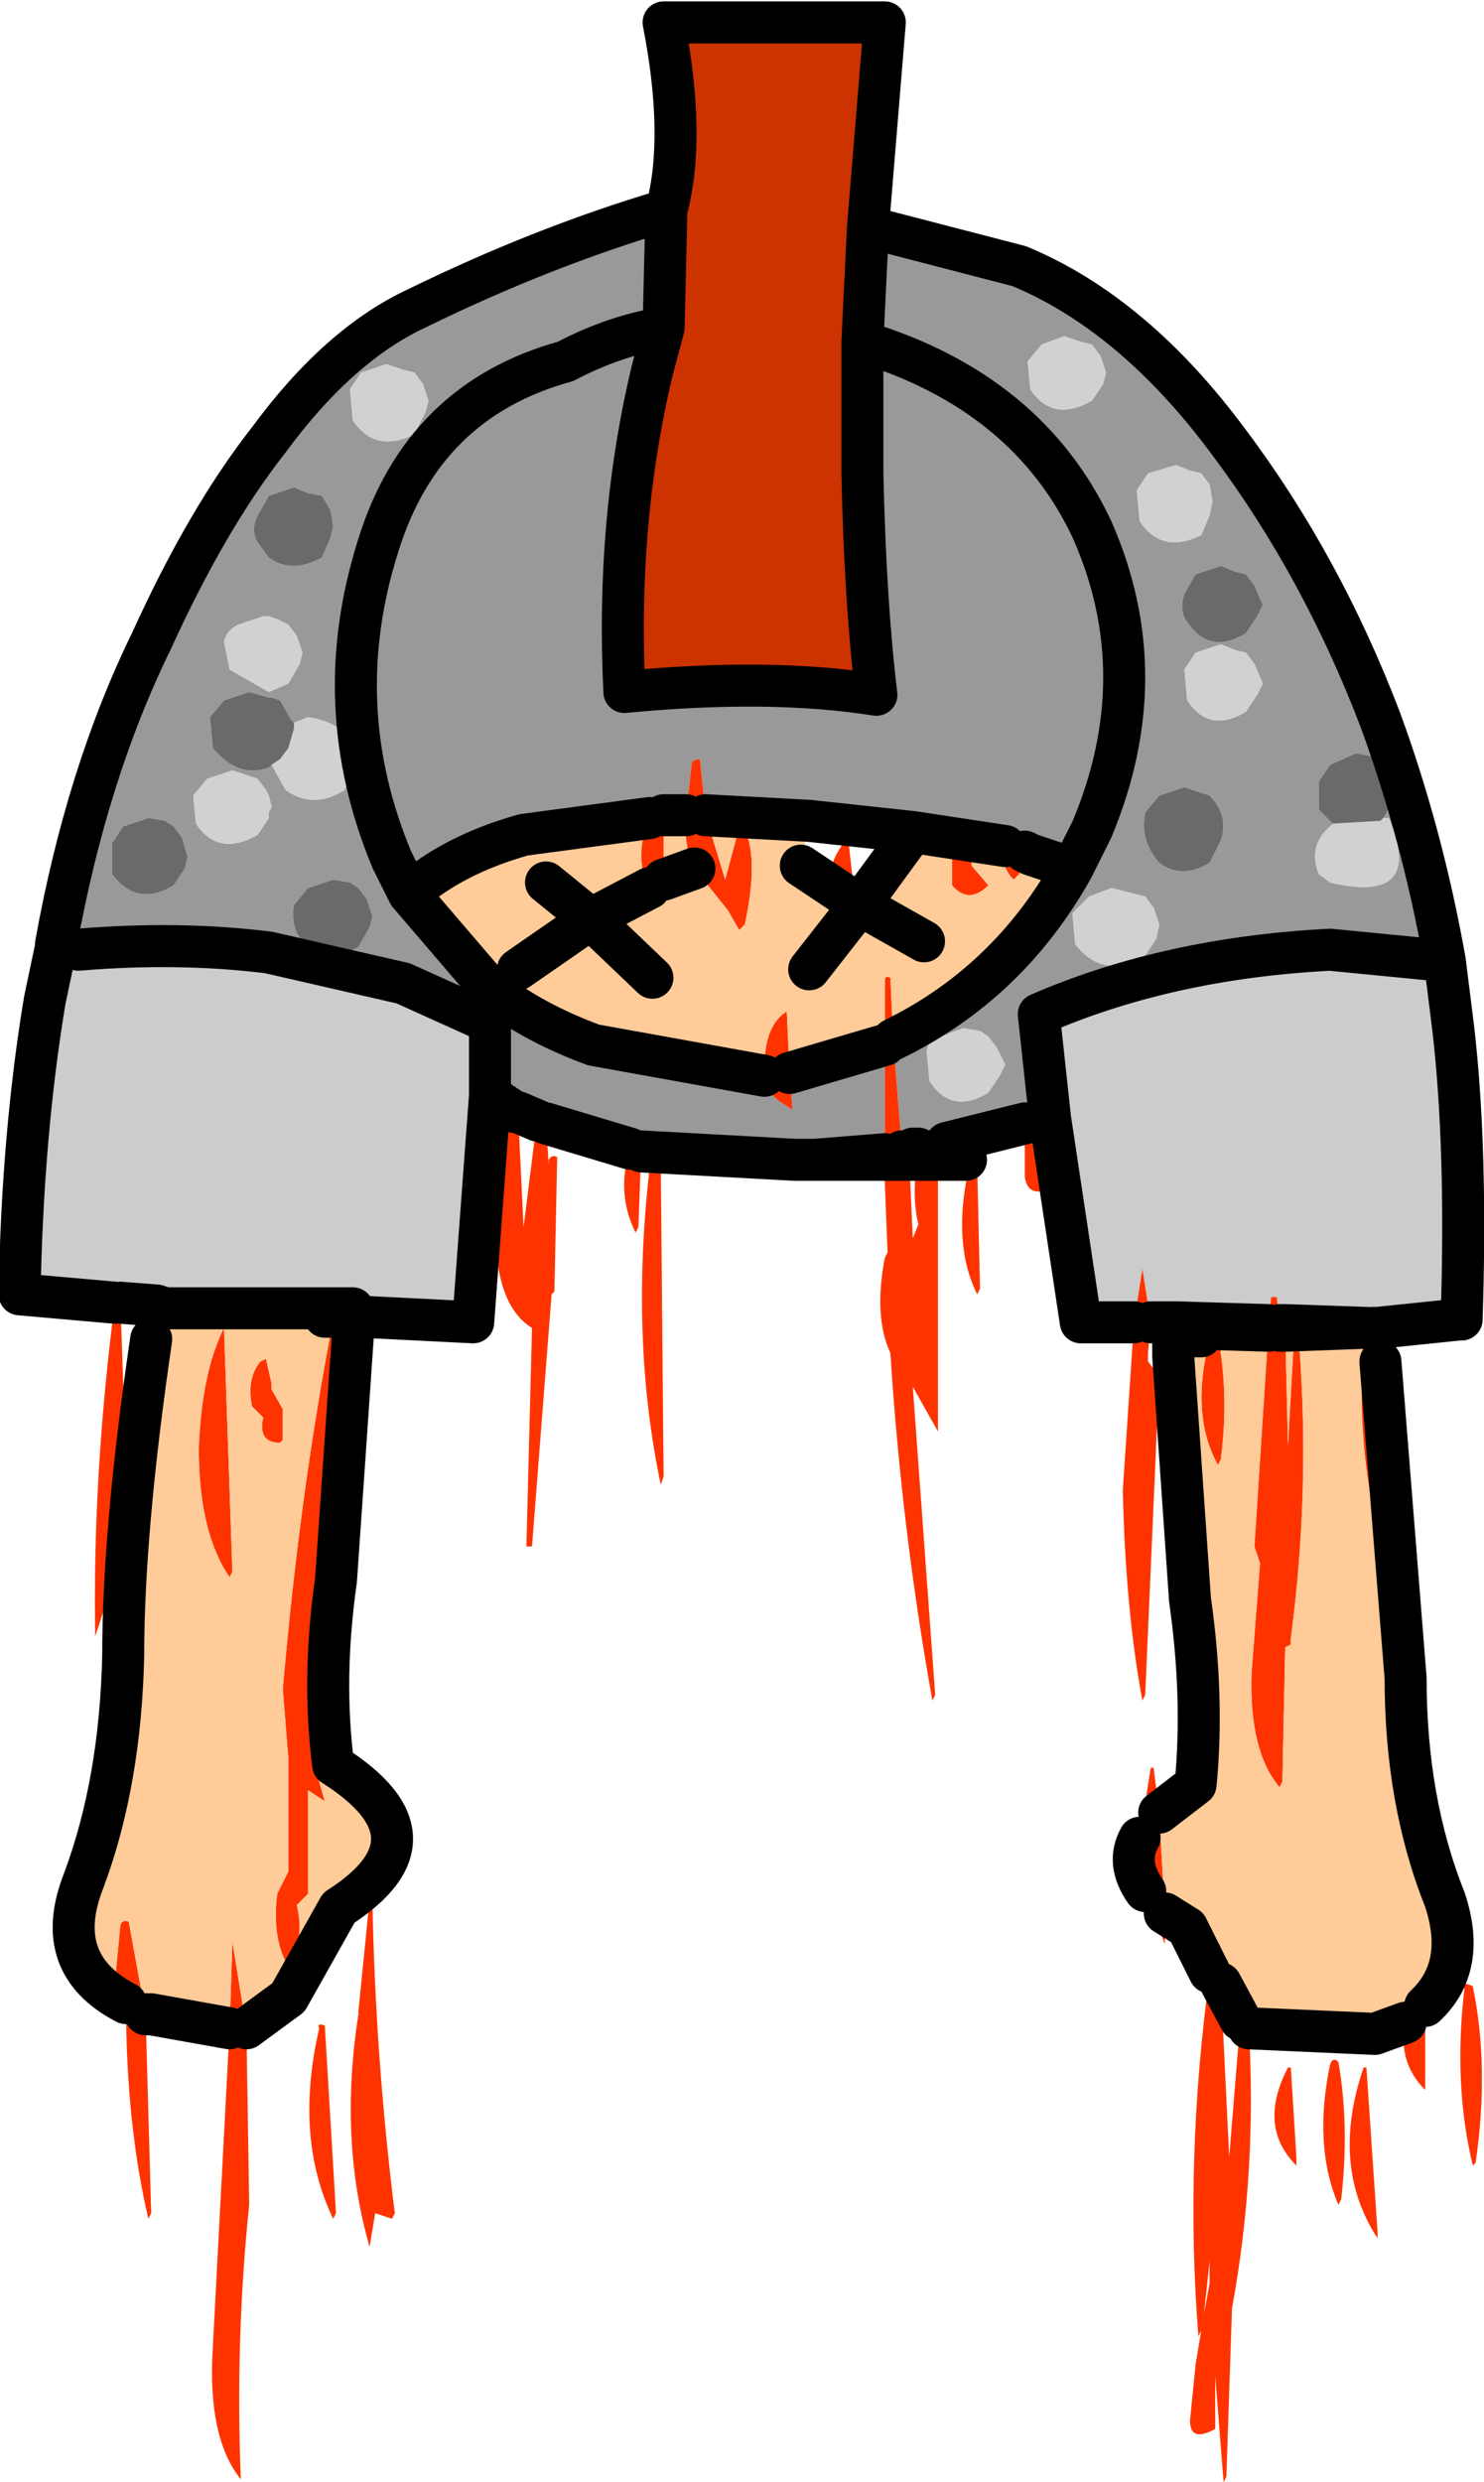 <?xml version="1.0" encoding="UTF-8" standalone="no"?>
<svg xmlns:xlink="http://www.w3.org/1999/xlink" height="44.3px" width="26.5px" xmlns="http://www.w3.org/2000/svg">
  <g transform="matrix(1.0, 0.0, 0.0, 1.0, 0.35, 0.8)">
    <path d="M11.55 2.95 Q11.9 1.65 11.5 -0.4 L15.45 -0.4 15.15 3.25 15.05 5.3 15.05 7.65 Q15.1 9.95 15.3 11.6 13.4 11.3 10.8 11.55 10.65 8.5 11.3 5.8 L11.5 5.05 11.55 2.95" fill="#cc3300" fill-rule="evenodd" stroke="none"/>
    <path d="M15.15 3.25 L17.85 3.95 Q19.9 4.8 21.6 7.1 23.25 9.3 24.3 12.05 25.05 14.1 25.45 16.35 L23.4 16.15 Q20.5 16.3 18.2 17.3 L18.4 19.15 18.25 19.2 18.2 18.55 Q18.0 18.85 17.95 19.25 L16.55 19.6 16.5 19.3 16.4 19.3 Q16.15 19.35 16.05 19.65 L16.05 19.7 15.95 19.7 15.85 19.75 15.85 19.7 15.8 19.75 15.75 19.75 15.75 19.65 15.6 17.75 Q17.65 16.75 18.8 14.7 L18.05 14.45 17.95 14.4 17.85 14.05 17.65 14.1 17.6 14.3 15.95 14.05 14.1 13.85 12.25 13.75 12.15 12.75 Q12.0 12.75 12.0 12.85 L11.9 13.75 11.5 13.75 11.45 13.5 11.4 13.5 11.25 13.8 9.0 14.1 Q7.75 14.45 6.95 15.15 L6.65 14.55 Q5.5 11.8 6.4 8.95 7.2 6.35 9.75 5.65 10.6 5.2 11.5 5.05 10.6 5.2 9.75 5.65 7.2 6.35 6.4 8.95 5.5 11.8 6.65 14.55 L6.95 15.15 8.45 16.9 8.6 17.0 Q9.3 17.5 10.25 17.85 L13.3 18.4 Q13.25 18.7 13.8 19.0 L13.75 18.35 15.45 17.85 15.45 19.6 15.45 19.8 14.2 19.9 13.85 19.9 11.1 19.75 11.05 19.6 Q10.95 19.5 10.9 19.65 L10.9 19.7 9.4 19.25 9.35 18.85 9.25 18.85 9.25 19.2 8.9 19.05 8.9 19.0 8.85 19.05 8.4 18.75 8.4 17.45 6.85 16.75 4.45 16.2 Q2.85 16.0 1.05 16.15 L0.65 16.05 Q1.2 13.0 2.35 10.65 3.35 8.45 4.45 7.05 5.7 5.35 7.1 4.7 9.35 3.6 11.55 2.95 L11.5 5.05 11.3 5.8 Q10.65 8.5 10.8 11.55 13.4 11.3 15.3 11.6 15.1 9.95 15.05 7.65 L15.05 5.3 15.15 3.25 M16.45 19.8 L16.9 19.9 16.4 19.9 16.4 19.85 16.45 19.8 M21.3 8.15 L21.25 7.85 21.1 7.65 20.9 7.6 20.65 7.5 20.15 7.65 19.95 7.95 20.0 8.5 Q20.4 9.1 21.1 8.75 L21.25 8.4 21.3 8.15 M22.2 10.0 L22.05 9.65 21.9 9.45 21.7 9.4 21.45 9.3 21.0 9.45 20.8 9.8 Q20.7 10.1 20.85 10.3 21.25 10.9 21.9 10.5 L22.1 10.2 22.2 10.0 M20.8 11.15 L20.85 11.7 Q21.25 12.3 21.9 11.9 L22.1 11.6 22.2 11.4 22.05 11.05 21.9 10.85 21.7 10.8 21.45 10.7 21.0 10.85 20.8 11.15 M23.45 13.9 L23.4 13.95 Q23.0 14.3 23.2 14.8 L23.4 14.95 Q25.1 15.35 24.45 13.8 L24.35 13.8 24.5 13.55 24.55 13.35 24.45 13.05 24.3 12.85 24.15 12.7 23.9 12.65 23.85 12.65 23.4 12.85 23.2 13.15 23.2 13.65 23.45 13.9 M21.25 14.6 L21.45 14.2 Q21.6 13.75 21.25 13.4 L21.1 13.35 20.8 13.25 20.35 13.4 20.1 13.7 Q20.0 14.2 20.35 14.6 20.75 14.9 21.25 14.6 M20.3 15.95 L20.35 15.7 20.25 15.4 20.1 15.2 19.9 15.15 19.5 15.05 19.1 15.2 18.8 15.5 18.85 16.05 Q19.35 16.7 20.1 16.25 L20.3 15.95 M19.4 5.85 L19.3 5.55 19.15 5.35 18.95 5.3 18.65 5.2 18.25 5.35 18.0 5.65 18.05 6.15 Q18.45 6.75 19.15 6.35 L19.35 6.05 19.4 5.85 M15.05 5.3 Q18.0 6.2 19.15 8.65 20.3 11.25 19.15 14.0 L18.8 14.7 19.15 14.0 Q20.3 11.25 19.15 8.65 18.0 6.2 15.05 5.3 M7.2 6.05 L7.05 5.85 6.85 5.8 6.55 5.7 6.1 5.85 5.9 6.15 5.95 6.7 Q6.35 7.3 7.05 6.95 L7.25 6.55 7.3 6.35 7.2 6.05 M4.25 8.4 Q4.1 8.7 4.3 8.95 L4.45 9.15 Q4.85 9.45 5.4 9.15 L5.55 8.8 5.6 8.6 5.55 8.3 5.4 8.05 5.15 8.0 4.9 7.9 4.45 8.05 4.25 8.4 M4.8 10.35 L4.6 10.25 4.45 10.2 4.35 10.2 3.9 10.35 Q3.7 10.45 3.65 10.65 L3.75 11.15 4.45 11.55 4.8 11.4 5.0 11.05 5.05 10.85 4.95 10.55 4.8 10.35 M4.9 12.1 L4.85 12.05 4.65 11.7 4.5 11.65 4.45 11.65 4.1 11.55 3.65 11.7 3.4 12.0 3.45 12.55 Q3.9 13.1 4.45 12.9 L4.5 12.85 4.75 13.3 Q5.25 13.65 5.8 13.3 L5.95 13.0 6.0 12.75 6.0 12.65 Q5.85 12.1 5.15 12.0 L4.9 12.1 M6.05 15.05 L5.9 14.95 5.6 14.9 5.15 15.05 4.9 15.35 Q4.85 15.6 4.95 15.85 5.35 16.5 6.05 16.1 L6.25 15.75 6.3 15.55 6.2 15.25 6.05 15.05 M4.25 13.1 L4.1 13.05 3.8 12.95 3.35 13.1 3.1 13.4 3.15 13.9 Q3.55 14.5 4.25 14.1 L4.45 13.8 4.45 13.7 4.5 13.6 4.45 13.4 4.4 13.3 4.25 13.1 M2.9 14.15 L2.75 13.95 2.6 13.85 2.3 13.8 1.85 13.95 1.65 14.25 1.65 14.8 Q2.1 15.4 2.75 15.0 L2.95 14.7 3.0 14.5 2.9 14.15 M16.45 17.7 Q16.2 17.75 16.2 18.0 L16.25 18.5 Q16.65 19.1 17.3 18.7 L17.5 18.4 17.6 18.2 17.45 17.9 17.3 17.7 17.15 17.6 16.85 17.55 16.45 17.7 M14.2 19.9 L13.85 19.9 14.2 19.9" fill="#999999" fill-rule="evenodd" stroke="none"/>
    <path d="M21.3 8.15 L21.25 8.4 21.1 8.75 Q20.4 9.1 20.0 8.5 L19.95 7.95 20.15 7.65 20.65 7.5 20.9 7.6 21.1 7.65 21.25 7.85 21.3 8.15 M20.8 11.15 L21.0 10.85 21.45 10.7 21.7 10.8 21.9 10.85 22.05 11.05 22.2 11.4 22.1 11.6 21.9 11.9 Q21.25 12.3 20.85 11.7 L20.8 11.15 M23.45 13.9 L24.3 13.85 24.35 13.8 24.45 13.8 Q25.1 15.35 23.4 14.95 L23.2 14.8 Q23.0 14.3 23.4 13.95 L23.45 13.9 M20.3 15.95 L20.1 16.25 Q19.35 16.7 18.85 16.05 L18.8 15.5 19.1 15.2 19.5 15.05 19.9 15.15 20.1 15.2 20.25 15.4 20.35 15.7 20.3 15.95 M19.4 5.85 L19.35 6.05 19.15 6.35 Q18.45 6.75 18.05 6.15 L18.0 5.65 18.25 5.35 18.65 5.2 18.95 5.3 19.15 5.35 19.3 5.55 19.4 5.85 M7.2 6.05 L7.3 6.35 7.25 6.55 7.05 6.95 Q6.35 7.3 5.95 6.7 L5.9 6.15 6.1 5.85 6.55 5.7 6.85 5.8 7.05 5.85 7.2 6.05 M4.8 10.35 L4.95 10.55 5.05 10.85 5.0 11.05 4.8 11.4 4.45 11.55 3.75 11.15 3.65 10.65 Q3.7 10.45 3.9 10.35 L4.35 10.2 4.45 10.2 4.6 10.25 4.8 10.35 M4.9 12.1 L5.15 12.0 Q5.85 12.1 6.0 12.65 L6.0 12.75 5.95 13.0 5.8 13.3 Q5.25 13.65 4.75 13.3 L4.5 12.85 4.65 12.75 4.8 12.55 4.9 12.2 4.9 12.1 M4.25 13.1 L4.4 13.3 4.45 13.4 4.5 13.6 4.45 13.7 4.45 13.8 4.25 14.1 Q3.55 14.5 3.15 13.9 L3.1 13.4 3.35 13.1 3.8 12.95 4.1 13.05 4.25 13.1 M16.45 17.7 L16.85 17.55 17.15 17.6 17.3 17.7 17.45 17.9 17.6 18.2 17.5 18.4 17.3 18.7 Q16.65 19.1 16.25 18.5 L16.2 18.0 Q16.2 17.75 16.45 17.7" fill="#d1d1d1" fill-rule="evenodd" stroke="none"/>
    <path d="M22.2 10.0 L22.1 10.2 21.9 10.5 Q21.25 10.9 20.85 10.3 20.7 10.1 20.8 9.8 L21.0 9.45 21.45 9.3 21.7 9.4 21.9 9.45 22.05 9.65 22.2 10.0 M24.35 13.8 L24.3 13.85 23.45 13.9 23.2 13.65 23.2 13.15 23.4 12.85 23.85 12.65 23.9 12.65 24.15 12.7 24.3 12.85 24.45 13.05 24.55 13.35 24.5 13.55 24.35 13.8 M21.25 14.6 Q20.75 14.9 20.35 14.6 20.0 14.2 20.1 13.7 L20.35 13.4 20.8 13.25 21.1 13.35 21.25 13.4 Q21.6 13.75 21.45 14.2 L21.25 14.6 M4.25 8.4 L4.45 8.05 4.9 7.9 5.15 8.0 5.4 8.05 5.55 8.3 5.6 8.6 5.55 8.8 5.4 9.15 Q4.85 9.45 4.45 9.15 L4.3 8.95 Q4.1 8.7 4.25 8.4 M4.5 12.85 L4.45 12.9 Q3.9 13.1 3.45 12.55 L3.4 12.0 3.65 11.7 4.1 11.55 4.45 11.65 4.5 11.65 4.65 11.7 4.85 12.05 4.9 12.1 4.9 12.2 4.8 12.55 4.65 12.75 4.5 12.85 M6.05 15.05 L6.2 15.25 6.3 15.55 6.25 15.75 6.05 16.1 Q5.35 16.5 4.95 15.85 4.85 15.6 4.9 15.35 L5.15 15.05 5.6 14.9 5.9 14.95 6.05 15.05 M2.9 14.15 L3.0 14.5 2.95 14.7 2.75 15.0 Q2.1 15.4 1.65 14.8 L1.65 14.25 1.85 13.95 2.3 13.8 2.6 13.85 2.75 13.95 2.9 14.15" fill="#6a6a6a" fill-rule="evenodd" stroke="none"/>
    <path d="M25.45 16.35 L25.6 17.55 Q25.85 19.7 25.75 22.75 L25.7 22.75 24.25 22.9 24.15 22.9 24.15 22.75 Q24.0 22.65 24.05 22.8 L24.05 22.9 22.6 22.85 22.6 22.65 22.55 22.85 22.5 22.85 22.45 22.35 22.35 22.35 22.3 22.85 20.65 22.8 20.2 22.8 20.05 21.85 19.9 22.8 18.95 22.8 18.4 19.15 18.2 17.3 Q20.5 16.3 23.4 16.15 L25.45 16.35 M8.4 18.75 L8.1 22.8 6.1 22.7 5.95 22.7 5.45 22.7 5.95 22.55 5.95 22.7 5.95 22.55 2.6 22.55 2.45 22.5 1.8 22.45 1.75 22.3 1.7 22.4 1.7 22.45 0.0 22.3 Q0.05 19.45 0.45 17.05 L0.65 16.1 1.05 16.15 Q2.85 16.0 4.45 16.2 L6.85 16.75 8.4 17.45 8.4 18.75" fill="#cccccc" fill-rule="evenodd" stroke="none"/>
    <path d="M24.15 22.9 L24.3 23.5 24.35 26.5 24.3 26.7 Q23.85 25.0 24.0 23.05 L24.05 22.9 24.05 22.8 Q24.0 22.65 24.15 22.75 L24.15 22.9 M25.1 35.0 L25.1 36.4 25.1 36.5 Q24.6 36.0 24.75 35.3 L24.95 34.65 25.0 34.65 25.1 35.0 M21.95 35.4 Q22.1 37.95 21.65 40.4 L21.55 43.4 21.5 43.5 21.35 41.6 21.35 42.45 21.35 42.55 Q20.9 42.8 20.9 42.4 L21.0 41.4 21.1 40.8 21.05 40.9 Q20.8 37.75 21.25 34.45 L21.25 34.4 21.3 34.35 21.4 34.4 21.45 34.6 21.6 37.7 21.8 35.25 21.8 34.65 21.85 34.65 21.95 35.4 M20.45 33.35 L20.45 33.8 20.45 33.9 20.1 32.95 Q19.75 32.45 20.0 32.0 L20.2 30.75 20.25 30.75 20.35 31.55 20.45 33.35 M22.3 22.95 L22.3 22.85 22.35 22.35 22.45 22.35 22.5 22.85 22.5 22.95 22.5 23.35 22.55 22.95 22.55 22.85 22.6 22.65 22.6 22.85 22.6 22.95 22.65 25.0 22.75 23.2 22.85 23.2 Q23.05 25.8 22.7 28.45 L22.7 28.55 22.6 28.6 22.55 31.0 22.5 31.1 Q21.95 30.45 22.0 29.05 L22.15 27.1 22.05 26.8 22.3 22.95 M20.2 22.8 L20.15 23.35 20.15 23.5 20.35 23.75 20.1 29.45 20.05 29.55 Q19.75 27.95 19.7 25.8 L19.9 22.8 20.05 21.85 20.2 22.8 M18.25 19.2 L18.45 20.3 18.45 20.4 Q18.0 20.6 17.95 20.2 L17.95 19.25 Q18.0 18.85 18.2 18.55 L18.25 19.2 M16.55 19.6 L16.5 19.75 16.45 19.8 16.4 19.85 16.4 19.9 16.4 20.05 16.4 21.8 16.4 24.65 16.4 24.75 15.95 23.95 16.35 29.45 16.3 29.55 Q15.75 26.5 15.55 23.35 15.25 22.7 15.45 21.65 L15.5 21.55 15.45 20.3 15.45 19.9 15.45 19.8 15.45 19.6 15.45 17.85 15.45 16.7 Q15.45 16.6 15.55 16.65 L15.6 17.75 15.75 19.65 15.75 19.75 15.75 19.85 15.75 19.75 15.8 19.75 15.85 19.7 15.85 19.75 15.9 19.9 15.45 19.9 15.9 19.9 15.9 20.2 15.95 21.3 16.05 21.05 Q15.95 20.65 16.0 20.15 L16.0 19.9 16.05 19.75 16.05 19.7 16.05 19.65 Q16.15 19.35 16.4 19.3 L16.5 19.3 16.55 19.6 M11.1 19.75 L11.05 21.1 11.0 21.2 Q10.65 20.5 10.9 19.7 L10.9 19.65 Q10.95 19.5 11.05 19.6 L11.1 19.75 M9.4 19.25 L9.45 20.0 9.45 19.9 Q9.5 19.8 9.6 19.85 L9.55 22.25 9.5 22.3 9.15 26.8 9.05 26.8 9.15 22.9 Q8.5 22.5 8.5 21.15 8.45 19.85 8.85 19.05 L8.9 19.0 8.9 19.05 9.0 21.1 9.2 19.5 9.25 19.45 9.25 19.2 9.25 18.85 9.35 18.85 9.4 19.25 M4.05 35.4 L4.1 38.55 Q3.85 40.95 3.95 43.45 3.35 42.7 3.45 41.1 L3.75 35.4 3.8 33.85 4.05 35.4 M2.25 35.15 L2.35 38.7 2.3 38.8 Q1.9 37.1 1.9 34.95 L1.9 34.9 1.9 34.8 1.7 34.6 1.8 33.55 Q1.85 33.45 1.95 33.5 L2.25 35.15 M1.8 22.45 L1.9 25.3 Q1.85 27.0 1.35 28.4 1.3 25.55 1.7 22.45 L1.7 22.4 1.75 22.3 1.8 22.45 M21.4 23.05 Q21.6 24.1 21.45 25.25 L21.4 25.35 Q20.9 24.45 21.25 23.1 L21.4 23.05 M11.25 13.8 L11.4 13.5 11.45 13.5 11.5 13.75 11.5 14.9 11.5 15.25 11.5 15.35 11.25 15.05 Q10.95 14.5 11.25 13.8 M11.9 13.75 L12.0 12.85 Q12.0 12.75 12.15 12.75 L12.25 13.75 12.6 14.9 12.8 14.15 12.95 14.0 Q13.2 14.55 12.95 15.7 L12.85 15.8 12.65 15.45 12.05 14.7 Q11.85 14.3 11.9 13.75 M17.6 14.3 L17.65 14.1 17.85 14.05 17.95 14.4 17.85 14.8 17.75 14.9 Q17.5 14.65 17.6 14.3 M4.7 24.35 L4.7 24.9 4.65 24.95 Q4.25 24.95 4.35 24.5 L4.15 24.3 Q4.05 23.8 4.3 23.5 L4.4 23.45 4.5 23.9 4.5 24.0 4.7 24.35 M16.65 15.0 L16.65 14.25 Q16.6 14.15 16.75 14.2 L17.0 14.55 17.0 14.65 17.3 15.0 Q16.95 15.35 16.65 15.0 M14.8 14.2 L14.9 15.1 14.85 15.2 Q14.2 14.9 14.75 14.2 L14.8 14.2 M13.3 18.4 L13.3 18.25 Q13.3 17.5 13.7 17.25 L13.75 18.35 13.8 19.0 Q13.25 18.7 13.3 18.4 M13.95 21.3 L13.95 21.05 13.95 21.2 13.95 21.3 M11.45 20.0 L11.5 25.55 11.45 25.7 Q10.9 23.1 11.25 20.05 L11.45 20.0 M17.1 20.0 L17.15 22.2 17.1 22.3 Q16.65 21.4 16.95 20.05 L17.1 20.0 M16.0 19.9 L16.4 19.9 16.0 19.9 M5.25 30.65 L5.45 31.35 5.15 31.15 5.15 32.9 5.15 33.0 4.95 33.2 Q5.1 33.85 4.8 34.3 4.5 33.8 4.6 33.0 L4.8 32.6 4.8 30.6 4.7 29.35 Q5.0 25.85 5.6 22.75 L5.25 30.55 5.25 30.65 M3.75 27.35 Q3.2 26.55 3.2 25.05 3.25 23.7 3.65 22.9 L3.8 27.25 3.75 27.35 M5.45 35.35 L5.65 38.7 5.6 38.8 Q4.9 37.35 5.35 35.4 5.3 35.3 5.45 35.35 M6.25 33.1 L6.3 33.1 Q6.35 35.9 6.7 38.7 L6.65 38.8 6.35 38.7 6.25 39.3 Q5.7 37.4 6.05 35.15 L6.05 35.1 6.25 33.1 M22.7 36.1 L22.8 37.7 22.8 37.85 Q22.1 37.15 22.65 36.1 L22.7 36.1 M23.55 36.0 Q23.75 37.15 23.6 38.45 L23.55 38.55 Q23.1 37.5 23.4 36.05 23.45 35.9 23.55 36.0 M24.05 36.1 L24.25 39.05 24.25 39.15 Q23.4 37.85 24.0 36.1 L24.05 36.1 M25.95 34.65 Q26.25 36.1 26.0 37.8 L25.95 37.85 Q25.6 36.4 25.8 34.7 25.75 34.55 25.95 34.65 M21.25 39.55 L21.15 40.5 21.25 39.95 21.25 39.55" fill="#ff3300" fill-rule="evenodd" stroke="none"/>
    <path d="M24.3 23.5 L24.75 29.15 Q24.75 31.35 25.45 33.1 25.85 34.3 25.1 35.0 L25.0 34.65 24.95 34.65 24.75 35.3 24.2 35.5 21.95 35.4 21.85 34.65 21.8 34.65 21.8 35.25 21.45 34.6 21.4 34.4 21.3 34.35 21.25 34.4 20.85 33.6 20.45 33.35 20.35 31.55 21.0 31.05 Q21.15 29.5 20.9 27.75 L20.6 23.4 20.6 23.05 21.1 23.05 20.65 22.9 22.3 22.95 22.05 26.8 22.15 27.1 22.0 29.05 Q21.95 30.45 22.5 31.1 L22.55 31.0 22.6 28.6 22.7 28.55 22.7 28.45 Q23.05 25.8 22.85 23.2 L22.75 23.2 22.65 25.0 22.6 22.95 23.95 22.9 24.0 23.05 Q23.85 25.0 24.3 26.7 L24.35 26.5 24.3 23.5 M5.95 22.7 L5.95 23.05 5.65 27.4 Q5.4 29.15 5.6 30.7 7.65 32.0 5.7 33.25 L4.8 34.85 4.05 35.4 3.8 33.85 3.75 35.4 2.35 35.15 2.25 35.15 1.95 33.5 Q1.85 33.45 1.8 33.55 L1.7 34.6 1.9 34.8 1.9 34.9 1.9 34.95 Q0.55 34.25 1.15 32.75 1.8 31.0 1.85 28.75 1.85 26.5 2.35 23.1 L2.6 22.55 5.95 22.55 5.45 22.7 5.95 22.7 M22.5 22.95 L22.55 22.95 22.5 23.35 22.5 22.95 M21.4 23.05 L21.25 23.1 Q20.9 24.45 21.4 25.35 L21.45 25.25 Q21.6 24.1 21.4 23.05 M6.95 15.15 Q7.75 14.45 9.0 14.1 L11.25 13.8 Q10.95 14.5 11.25 15.05 L11.5 15.35 11.5 15.25 11.5 14.9 12.05 14.7 11.5 14.9 11.5 13.75 11.9 13.75 Q11.85 14.3 12.05 14.7 L12.65 15.45 12.85 15.8 12.95 15.7 Q13.2 14.55 12.95 14.0 L12.8 14.15 12.6 14.9 12.25 13.75 14.1 13.85 13.95 14.65 15.0 15.35 14.1 16.5 15.0 15.35 15.95 14.05 17.6 14.3 Q17.5 14.65 17.75 14.9 L17.85 14.8 17.95 14.4 18.05 14.45 18.8 14.7 Q17.65 16.75 15.6 17.75 L15.55 16.65 Q15.45 16.6 15.45 16.7 L15.45 17.85 13.75 18.35 13.7 17.25 Q13.3 17.5 13.3 18.25 L13.3 18.4 10.25 17.85 Q9.3 17.5 8.6 17.0 L8.45 16.9 6.95 15.15 M4.7 24.35 L4.5 24.0 4.5 23.9 4.4 23.45 4.3 23.5 Q4.05 23.8 4.15 24.3 L4.35 24.5 Q4.25 24.95 4.65 24.95 L4.7 24.9 4.7 24.35 M16.65 15.0 Q16.95 15.35 17.3 15.0 L17.0 14.65 17.0 14.55 16.75 14.2 Q16.6 14.15 16.65 14.25 L16.65 15.0 M11.3 16.65 L10.2 15.6 11.25 15.05 10.2 15.6 11.3 16.65 M9.4 14.95 L10.2 15.6 8.9 16.5 10.2 15.6 9.4 14.95 M16.15 16.0 L15.0 15.35 16.15 16.0 M3.75 27.35 L3.8 27.25 3.65 22.9 Q3.25 23.7 3.2 25.05 3.2 26.55 3.75 27.35 M5.25 30.65 L5.25 30.55 5.6 22.75 Q5.0 25.85 4.7 29.35 L4.8 30.6 4.8 32.6 4.6 33.0 Q4.5 33.8 4.8 34.3 5.1 33.85 4.95 33.2 L5.15 33.0 5.15 32.9 5.15 31.15 5.45 31.35 5.25 30.65" fill="#ffcc99" fill-rule="evenodd" stroke="none"/>
    <path d="M11.55 2.95 Q11.9 1.65 11.5 -0.4 L15.45 -0.4 15.15 3.25 17.85 3.95 Q19.9 4.8 21.6 7.1 23.25 9.3 24.3 12.05 25.05 14.1 25.45 16.35 L25.6 17.55 Q25.85 19.7 25.75 22.75 L25.7 22.75 24.25 22.9 24.15 22.9 M24.3 23.5 L24.75 29.15 Q24.75 31.35 25.45 33.1 25.85 34.3 25.1 35.0 M24.75 35.3 L24.2 35.5 21.95 35.4 M21.25 34.4 L20.85 33.6 20.45 33.35 M20.1 32.95 Q19.75 32.45 20.0 32.0 M20.35 31.55 L21.0 31.05 Q21.15 29.5 20.9 27.75 L20.6 23.4 20.6 23.05 21.1 23.05 20.65 22.9 22.3 22.95 M22.3 22.85 L20.65 22.8 20.2 22.8 M19.9 22.8 L18.95 22.8 18.4 19.15 18.25 19.2 M17.95 19.25 L16.55 19.6 M16.9 19.9 L16.4 19.9 16.0 19.9 15.9 19.9 15.45 19.9 14.2 19.9 13.85 19.9 11.1 19.75 M10.9 19.7 L9.4 19.25 M8.85 19.05 L8.4 18.75 8.1 22.8 6.1 22.7 5.95 22.7 5.95 23.05 5.65 27.4 Q5.4 29.15 5.6 30.7 7.65 32.0 5.7 33.25 L4.8 34.85 4.05 35.4 M3.75 35.4 L2.35 35.15 2.25 35.15 M1.9 34.95 Q0.55 34.25 1.15 32.75 1.8 31.0 1.85 28.75 1.85 26.5 2.35 23.1 M2.6 22.55 L2.45 22.5 1.8 22.45 M1.7 22.45 L0.0 22.3 Q0.05 19.45 0.45 17.05 L0.65 16.1 0.65 16.05 Q1.2 13.0 2.35 10.65 3.35 8.45 4.45 7.05 5.7 5.35 7.1 4.7 9.35 3.6 11.55 2.95 L11.5 5.05 11.3 5.8 Q10.65 8.5 10.8 11.55 13.4 11.3 15.3 11.6 15.1 9.95 15.05 7.65 L15.05 5.3 15.15 3.25 M22.5 22.85 L22.55 22.85 M22.6 22.85 L24.05 22.9 M22.5 22.95 L22.55 22.95 M22.6 22.95 L23.95 22.9 M25.45 16.35 L23.4 16.15 Q20.5 16.3 18.2 17.3 L18.4 19.15 M18.8 14.7 L19.15 14.0 Q20.3 11.25 19.15 8.65 18.0 6.2 15.05 5.3 M11.5 5.05 Q10.6 5.2 9.75 5.65 7.2 6.35 6.4 8.95 5.5 11.8 6.65 14.55 L6.95 15.15 Q7.75 14.45 9.0 14.1 L11.25 13.8 M11.5 13.75 L11.9 13.75 M12.25 13.75 L14.1 13.85 15.95 14.05 17.6 14.3 M17.95 14.4 L18.05 14.45 18.8 14.7 Q17.65 16.75 15.6 17.75 M15.75 19.75 L15.8 19.75 M15.85 19.75 L15.95 19.7 16.05 19.7 M13.3 18.4 L10.25 17.85 Q9.3 17.5 8.6 17.0 L8.45 16.9 6.95 15.15 M1.05 16.15 Q2.85 16.0 4.45 16.2 L6.85 16.75 8.4 17.45 8.4 18.75 M8.9 19.05 L9.25 19.2 M5.95 22.55 L5.45 22.7 5.95 22.7 5.95 22.55 2.6 22.55 M15.0 15.35 L13.95 14.65 M12.05 14.7 L11.5 14.9 M11.25 15.05 L10.2 15.6 11.3 16.65 M13.75 18.35 L15.45 17.85 M14.1 16.5 L15.0 15.35 15.95 14.05 M13.85 19.9 L14.2 19.9 15.45 19.8 M15.0 15.35 L16.15 16.0 M8.9 16.5 L10.2 15.6 9.4 14.95 M21.45 34.6 L21.8 35.25" fill="none" stroke="#000000" stroke-linecap="round" stroke-linejoin="round" stroke-width="0.75"/>
  </g>
</svg>
